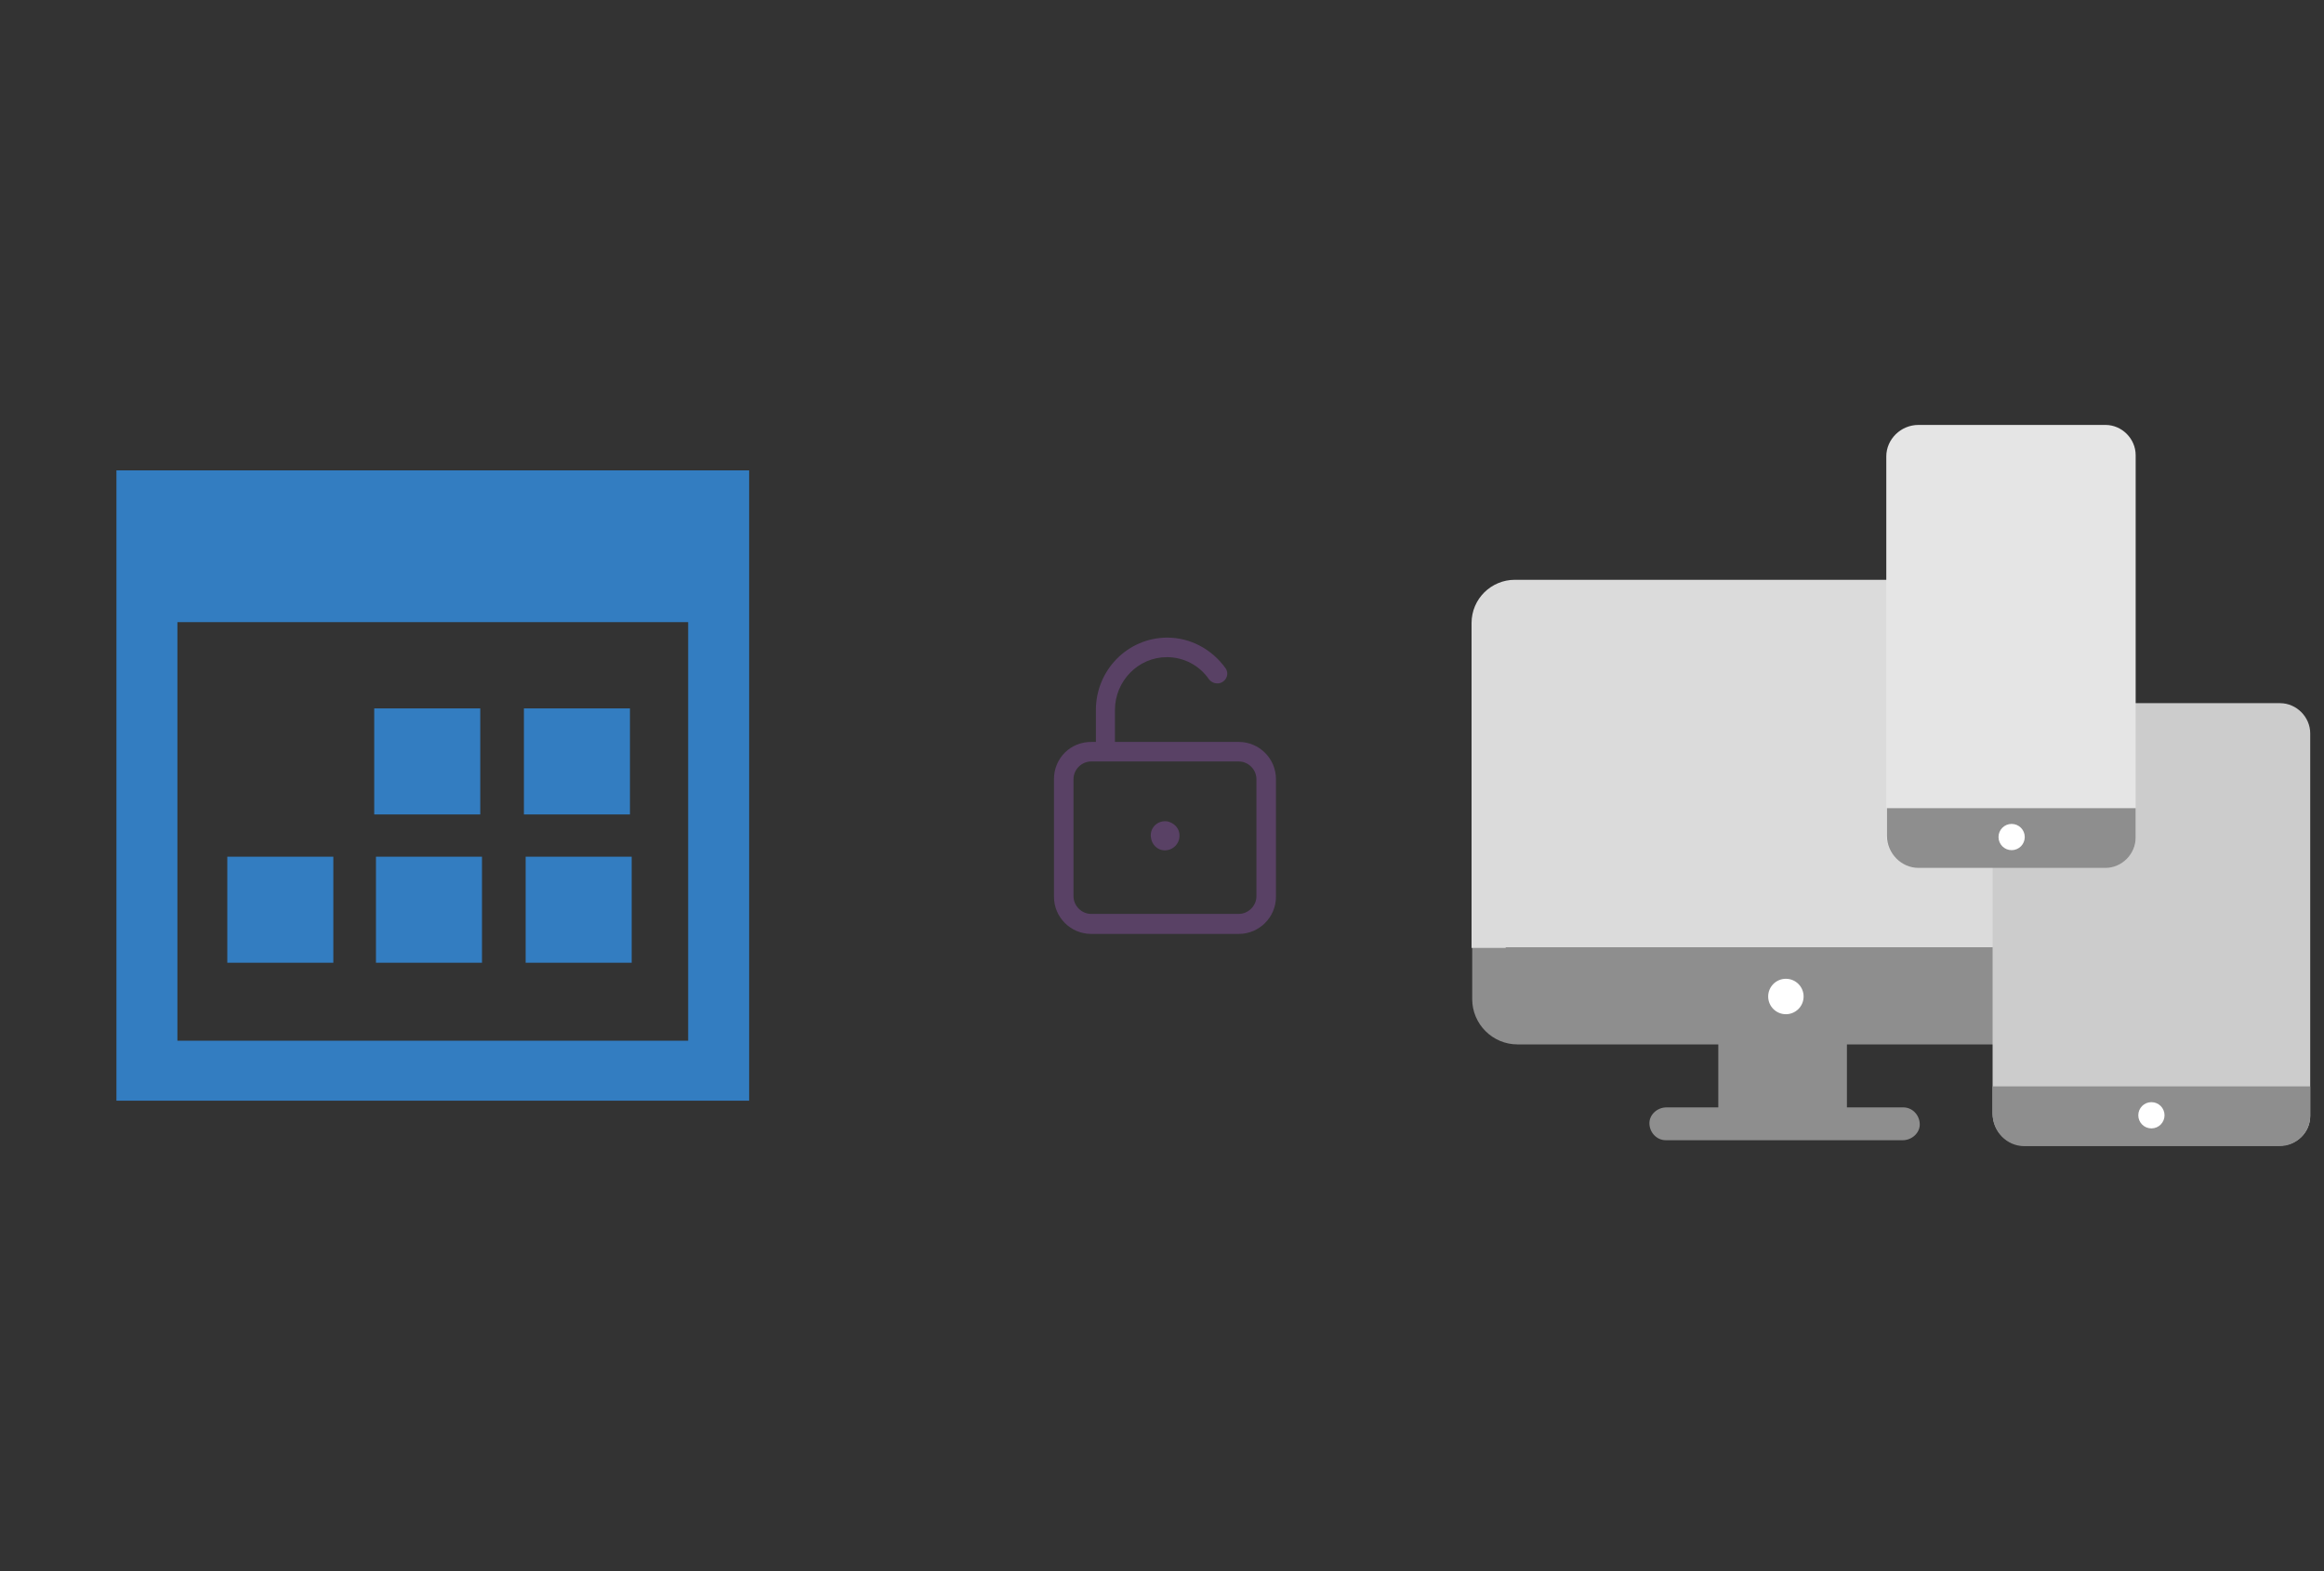 ﻿<?xml version="1.0" encoding="utf-8"?>
<!DOCTYPE svg PUBLIC "-//W3C//DTD SVG 1.1//EN" "http://www.w3.org/Graphics/SVG/1.1/DTD/svg11.dtd">
<svg x="0" y="0" width="392" height="265" xml="http://www.w3.org/XML/1998/namespace" xmlns="http://www.w3.org/2000/svg" xmlns:xlink="http://www.w3.org/1999/xlink" xmlns:xml="http://www.w3.org/XML/1998/namespace" version="1.1">
  <rect width="100%" height="100%" fill="#333333" stroke="none"/>
  <svg x="246" y="57" width="146" height="151" viewBox="0, 0, 131.9, 125.7" xml:space="preserve" id="Layer_1" enable-background="new 0 0 131.9 125.7" xmlns="http://www.w3.org/2000/svg" xmlns:xlink="http://www.w3.org/1999/xlink" xmlns:xml="http://www.w3.org/XML/1998/namespace" version="1.1">
    <g>
      <g>
        <path d="M94.3 87.5 L92.8 87.5 L7.1 87.5 L5.2 87.5 L2.1 87.5 L2.1 95.4 C2.1 99.2 5.2 102.3 9 102.3 L39.6 102.3 L39.6 111.9 L31.7 111.9 C30.3 111.9 29.1 113 29.1 114.3 C29.1 115.7 30.2 116.9 31.6 116.9 L67.7 116.9 C69.1 116.9 70.3 115.8 70.3 114.5 C70.3 113.1 69.2 111.9 67.8 111.9 L59.2 111.9 L59.2 102.3 L90.8 102.3 C94.6 102.3 97.7 99.2 97.7 95.4 L97.7 87.5 L94.3 87.5 z" style="fill:#8E8E8E;" />
        <ellipse cx="49.9" cy="95" rx="2.7" ry="2.7" style="fill:white;" />
        <path d="M7.2 87.5 L92.9 87.5 L97.9 87.5 L97.9 38.1 C97.9 34.5 95 31.5 91.3 31.5 L8.6 31.5 C5 31.5 2 34.4 2 38.1 L2 87.6 L7.2 87.6 z" style="fill:#DBDBDB;" />
      </g>
      <g>
        <path d="M129.8 113.2 L129.8 54.9 C129.8 52.4 127.7 50.3 125.2 50.3 L125.2 50.3 L86.3 50.3 C83.6 50.3 81.4 52.5 81.4 55.1 L81.4 55.1 L81.4 112.8 C81.4 115.5 83.6 117.7 86.2 117.7 L86.2 117.7 L91 117.7 L91 117.7 L125.1 117.7 C127.7 117.8 129.8 115.7 129.8 113.2 L129.8 113.2 z" style="fill:#CCCCCC;" />
        <path d="M129.8 113.2 L129.8 108.7 L81.4 108.7 L81.4 112.9 C81.4 115.6 83.6 117.8 86.2 117.8 L86.2 117.8 L91 117.8 L91 117.8 L125.1 117.8 C127.7 117.8 129.8 115.7 129.8 113.2 L129.8 113.2 z" style="fill:#8E8E8E;" />
        <circle cx="105.6" cy="113.1" r="2" style="fill:white;" />
      </g>
      <g>
        <path d="M103.2 70.8 L103.2 12.5 C103.2 10 101.1 7.9 98.6 7.9 L98.6 7.9 L70.1 7.9 C67.4 7.9 65.2 10.1 65.2 12.7 L65.2 12.7 L65.2 70.4 C65.2 73.1 67.4 75.3 70 75.3 L70 75.3 L74.8 75.3 L74.8 75.3 L98.5 75.3 C101.1 75.4 103.2 73.3 103.2 70.8 L103.2 70.8 z" style="fill:#E5E5E5;" />
        <path d="M103.2 70.8 L103.2 66.3 L65.3 66.3 L65.3 70.5 C65.3 73.2 67.5 75.4 70.1 75.4 L70.1 75.4 L74.9 75.4 L74.9 75.4 L98.6 75.4 C101.1 75.4 103.2 73.3 103.2 70.8 L103.2 70.8 z" style="fill:#8E8E8E;" />
        <circle cx="84.3" cy="70.7" r="2" style="fill:white;" />
      </g>
    </g>
  </svg>
  <svg x="146" y="82" width="101" height="101" viewBox="0, 0, 68, 125.7" xml:space="preserve" id="Layer_1#1" enable-background="new 0 0 68 125.7" xmlns="http://www.w3.org/2000/svg" xmlns:xlink="http://www.w3.org/1999/xlink" xmlns:xml="http://www.w3.org/XML/1998/namespace" version="1.1">
    <g>
      <path d="M33.4 76.4 C35.5 76.8 37.4 75 37 72.8 C36.8 71.6 35.8 70.7 34.6 70.4 C32.5 70 30.6 71.8 31.1 74 C31.3 75.2 32.3 76.2 33.4 76.4 z" style="fill:#594165;" />
      <path d="M10.7 61.5 L10.7 86.2 C10.7 90.5 14.2 94 18.5 94 L49.5 94 C53.8 94 57.3 90.5 57.3 86.2 L57.3 61.5 C57.3 57.2 53.8 53.7 49.5 53.7 L23.5 53.7 L23.5 47 C23.5 40.9 28.4 35.9 34.4 35.9 C37.9 35.9 41.2 37.6 43.2 40.5 C43.8 41.3 44.8 41.6 45.7 41.3 L45.7 41.3 C47 40.8 47.5 39.3 46.7 38.2 C43.9 34.3 39.4 31.8 34.5 31.8 C26.2 31.8 19.5 38.6 19.5 47 L19.5 53.7 L18.7 53.7 C14.2 53.6 10.7 57.1 10.7 61.5 z M14.8 61.5 C14.8 59.5 16.5 57.8 18.5 57.8 L49.5 57.8 C51.5 57.8 53.2 59.5 53.2 61.5 L53.2 86.1 C53.2 88.1 51.5 89.8 49.5 89.8 L18.5 89.8 C16.5 89.8 14.8 88.1 14.8 86.1 L14.8 61.5 z" style="fill:#594165;" />
    </g>
  </svg>
  <svg x="0" y="57" width="146" height="151" viewBox="0, 0, 249.8, 257.7" xml:space="preserve" id="calendar" enable-background="new 0 0 249.8 257.7" xmlns="http://www.w3.org/2000/svg" xmlns:xlink="http://www.w3.org/1999/xlink" xmlns:xml="http://www.w3.org/XML/1998/namespace" version="1.1">
    <style type="text/css">
	.st0{fill:#337DC1;}
</style>
    <path d="M181.8 137.2 L151.2 137.2 L151.2 106.6 L181.8 106.6 L181.8 137.2 z M151.7 180 L182.3 180 L182.3 149.4 L151.7 149.4 L151.7 180 z M108.5 180 L139.1 180 L139.1 149.4 L108.5 149.4 L108.5 180 z M216.2 37.9 C216.2 98.6 216.2 159 216.2 219.8 C155.5 219.8 94.6 219.8 33.6 219.8 C33.6 159.4 33.6 98.7 33.6 37.9 C94.5 37.9 155.3 37.9 216.2 37.9 z M198.6 81.7 C149.2 81.7 100.1 81.7 51.2 81.7 C51.2 122.2 51.2 162.3 51.2 202.5 C100.4 202.5 149.5 202.5 198.6 202.5 C198.6 161.9 198.6 121.7 198.6 81.7 z M96.2 149.4 L65.6 149.4 L65.6 180 L96.2 180 L96.2 149.4 z M138.6 106.6 L108 106.6 L108 137.2 L138.6 137.2 L138.6 106.6 z" id="calendar_1_" class="st0" style="fill:#337DC1;" />
  </svg>
</svg>